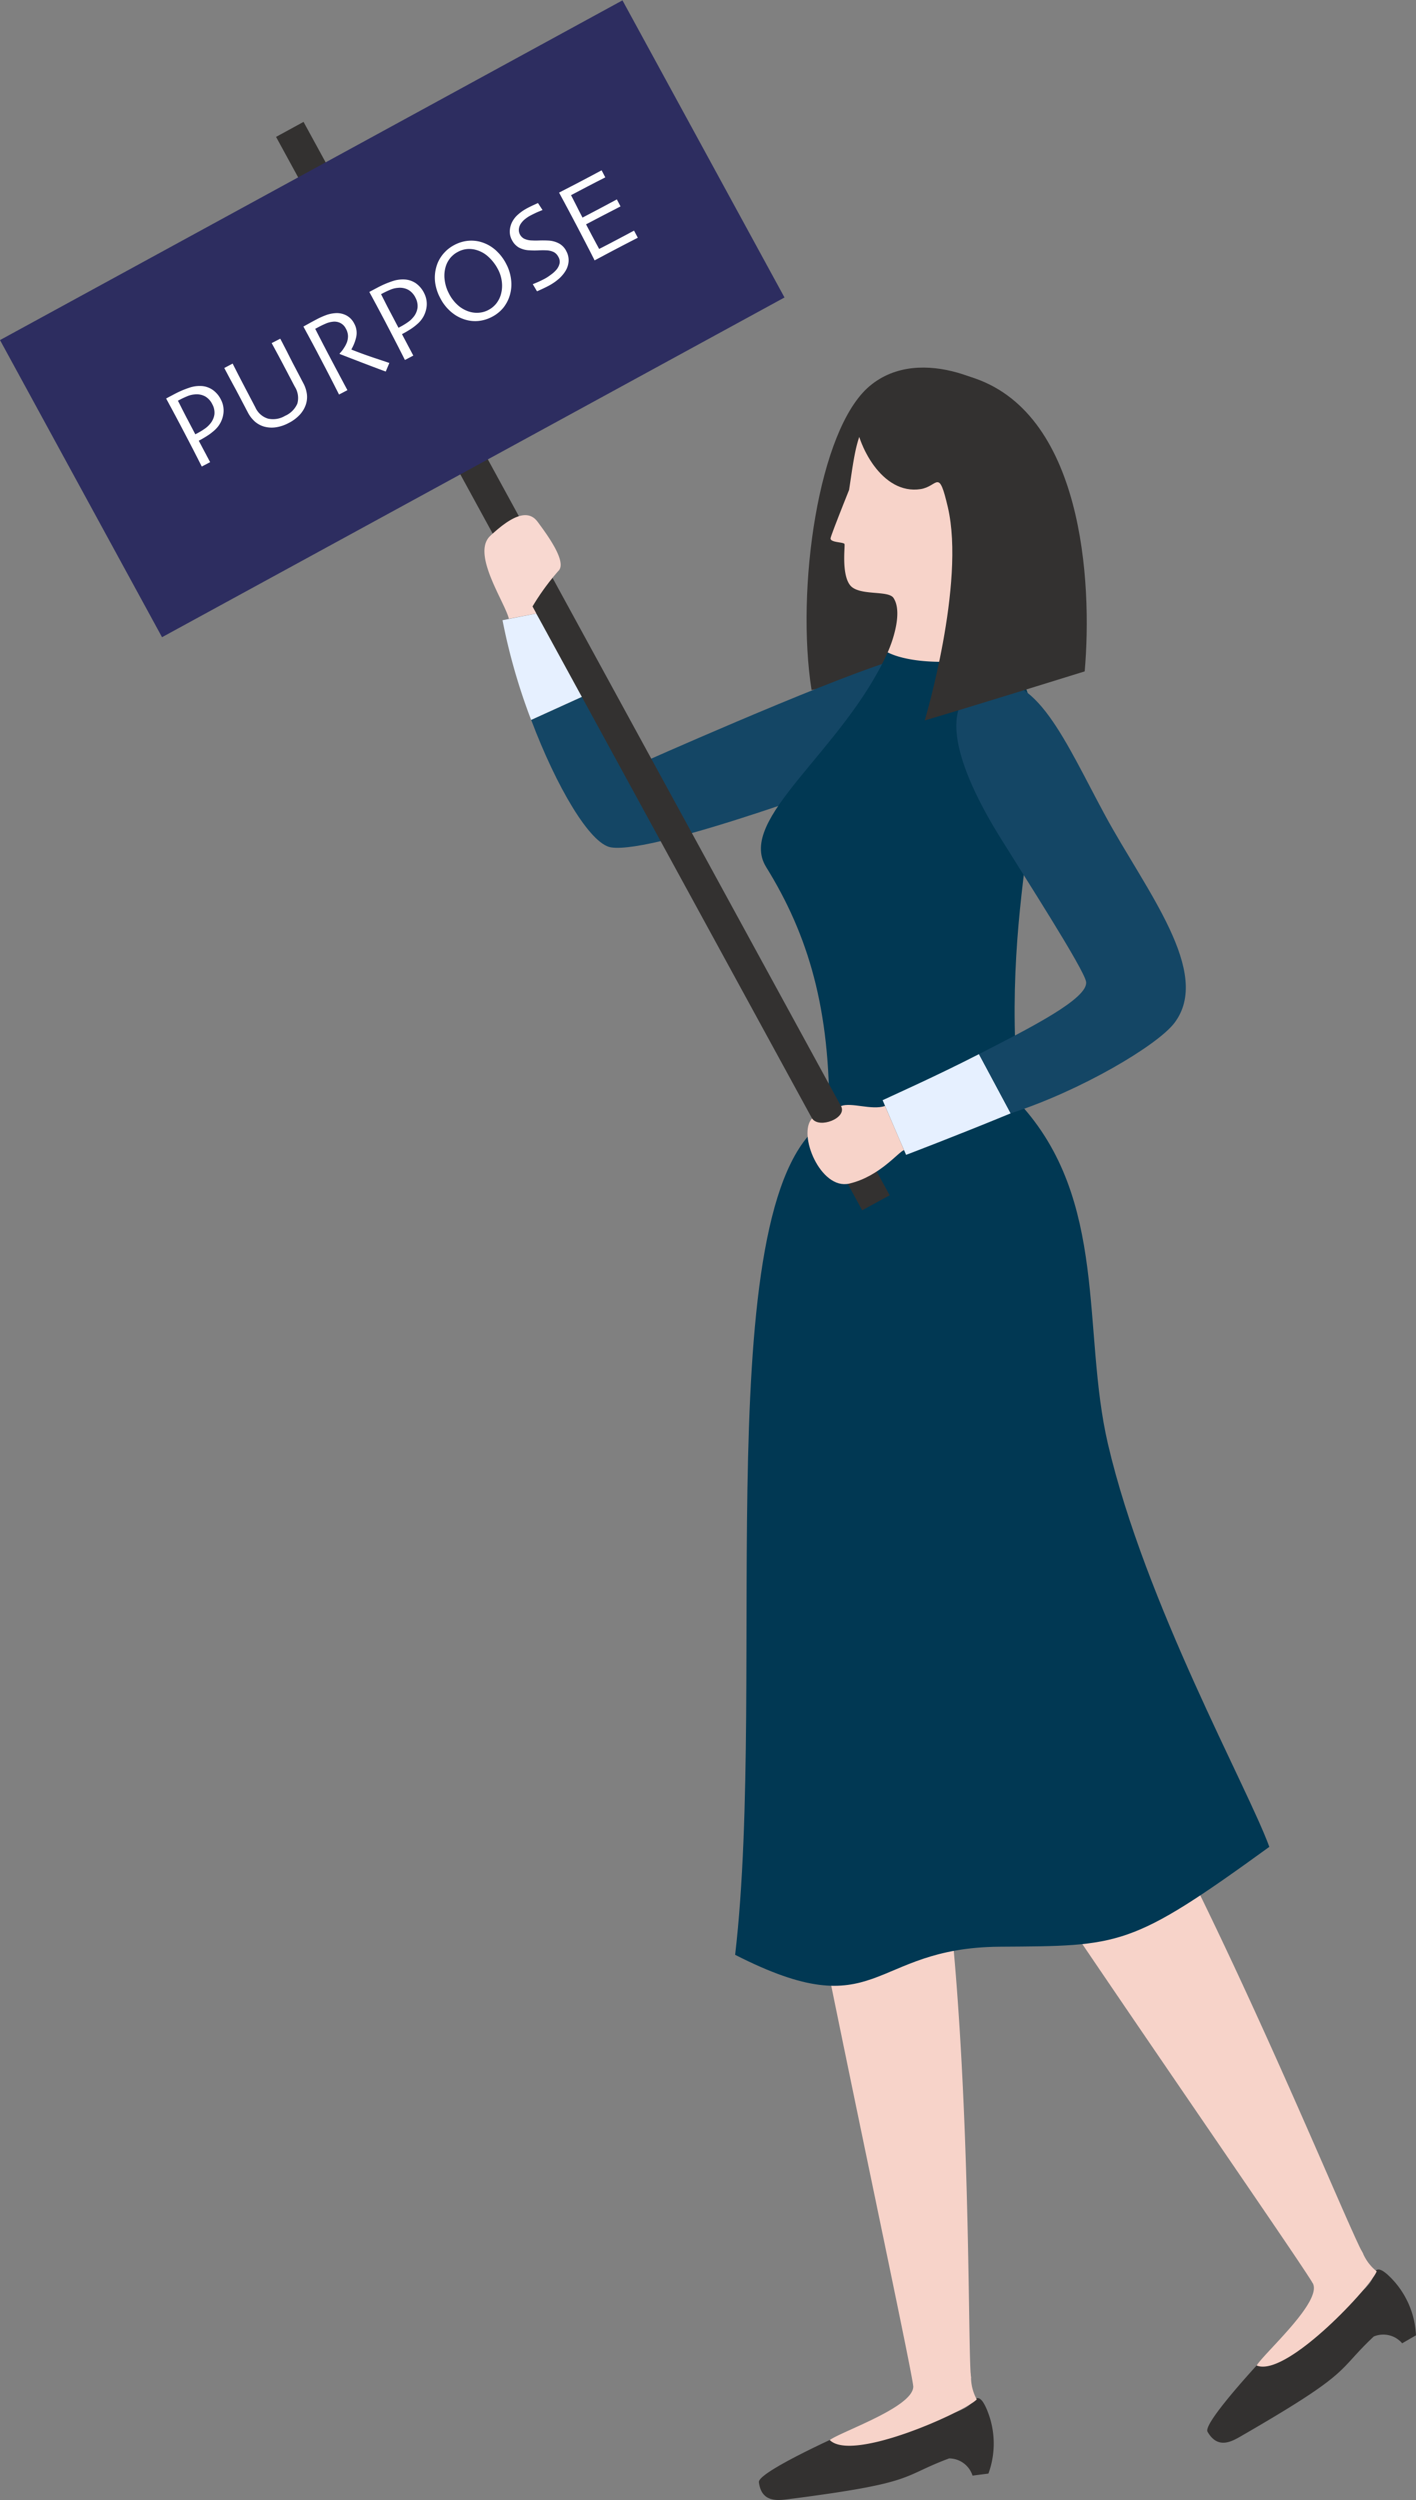 <svg id="person_5" xmlns="http://www.w3.org/2000/svg" width="205.062" height="361.897" viewBox="0 0 205.062 361.897">
  <rect x="0" y="0" width="205.062" height="361.897" fill="#808080" stroke="none"/>
  <g id="グループ_618" data-name="グループ 618" transform="translate(0 0)">
    <path id="パス_2614" data-name="パス 2614" d="M329.782,142.139c-2.4-3.252-14.226-9.548-21.689-3.276s-10.7,29.455-8.412,44c3.546-.812,14.721.422,14.721.422Z" transform="translate(-182.153 -82.978)" fill="#333130"/>
    <path id="パス_2615" data-name="パス 2615" d="M212.558,259.963s25.7-11.45,36.109-14.778l-2.344,16s-31.417,11.923-37.9,10.867c-3.044-.5-7.9-8.772-11.55-18.455l8.585-3.9c3.143,4.225,6.1,8.121,7.1,10.269" transform="translate(-119.95 -149.39)" fill="#144665"/>
    <path id="パス_2616" data-name="パス 2616" d="M191.152,227.3a111.625,111.625,0,0,0,7.839,11.5l-8.586,3.9a86.972,86.972,0,0,1-4.144-14.43Z" transform="translate(-113.488 -138.489)" fill="#e6f0ff"/>
    <path id="パス_2617" data-name="パス 2617" d="M319.449,306.925c-3.221-32.035,6.512-48.542.341-61.529-1.873-3.945-2.985-3.29-4.636-3.494l-.009,0c-4.332,2.018-14.648-.45-14.754-.215-6.451,14.268-21.946,24.061-17.6,31.067,6.117,9.865,9.308,20.574,9.135,36.392Z" transform="translate(-171.841 -147.246)" fill="#013853"/>
    <path id="パス_2618" data-name="パス 2618" d="M331.5,181.406l.009,0A21.755,21.755,0,0,1,334.3,167.17s3.363-4.538,2.991-12.44c-.477-10.087-13.1-14.872-19.779-11.291-5.8,3.646-5.9,7.154-6.977,14.16,0,0-2.639,6.566-2.68,7-.064.637,1.92.527,2.017.836s-.455,4.256.775,5.911,5.538.722,6.315,1.88c1.324,1.972-.013,6.058-.839,7.885,3.47,1.755,10.833,1.786,15.374.293" transform="translate(-187.573 -86.676)" fill="#f7d3c9"/>
    <path id="パス_2619" data-name="パス 2619" d="M290.557,515.639c-2.365,10.838-7.408,23.855-5.263,40.62S305.14,654.7,305.752,659.49c2.8-.355,8.384-1.069,8.384-1.069-.716-5.591.7-74.734-9.681-100.379A262.526,262.526,0,0,1,319.311,518.4Z" transform="translate(-173.511 -314.175)" fill="#f7d3c9"/>
    <path id="パス_2620" data-name="パス 2620" d="M308.825,897.237a3.587,3.587,0,0,1,3.395,2.492c1.765-.228,2.234-.286,2.3-.294a12.669,12.669,0,0,0-.055-8.837c-1.142-2.988-1.839-2.147-2.536-1.246-1.637,1.72-9.023,3.165-9.929.731-1.887.537-20.956,8.77-20.723,10.6.379,2.966,2.706,2.659,4.29,2.455,18.727-2.4,16.1-3.228,23.259-5.9" transform="translate(-171.378 -541.365)" fill="#333130"/>
    <path id="パス_2621" data-name="パス 2621" d="M319.619,878.063c.283-2.9,8.175-6.066,8.384-1.069a6.733,6.733,0,0,0,.828,3.088h0c-1.635,1.719-18.013,9.172-21.292,5.875,1.828-1.3,12.468-4.9,12.085-7.895" transform="translate(-187.378 -532.747)" fill="#f7d3c9"/>
    <path id="パス_2622" data-name="パス 2622" d="M357.35,566.967l.014,0,9.694-18.439-31.816-9.631s-.016,23.677.947,30.859a12.673,12.673,0,0,0,1.589,4.65c8.447,14.639,54.164,80.243,56.574,84.426l7.319-4.222c-2.781-4.818-28.118-68.013-44.321-87.639" transform="translate(-204.26 -328.344)" fill="#f7d3c9"/>
    <path id="パス_2623" data-name="パス 2623" d="M471.611,850.548a3.588,3.588,0,0,1,4.091.994l2-1.156a12.662,12.662,0,0,0-3.453-8.137c-2.205-2.315-2.524-1.271-2.819-.169-.847,2.219-7.11,6.394-8.883,4.5-1.534,1.223-15.956,16.167-15.033,17.762,1.49,2.6,3.521,1.415,4.9.615,16.355-9.432,13.612-9.187,19.19-14.414" transform="translate(-272.643 -512.332)" fill="#333130"/>
    <path id="パス_2624" data-name="パス 2624" d="M473.882,836.714c-.862-2.79,5.2-8.746,7.32-4.222a6.72,6.72,0,0,0,1.958,2.535l0,0c-.846,2.216-13.087,15.409-17.386,13.627,1.188-1.907,9.62-9.328,8.113-11.942" transform="translate(-283.79 -506.231)" fill="#f7d3c9"/>
    <path id="パス_2625" data-name="パス 2625" d="M313.629,408.691l-27.522,2.218c-17.871,9.945-8.936,80.836-13.625,121.079,20.945,10.673,19.3-1.03,38.289-1.172,17.557-.129,18.929.146,39.071-14.456-3.126-8.6-17.973-35.164-23.378-58.35-3.8-16.318.12-35.272-12.835-49.318" transform="translate(-166.021 -249.013)" fill="#013853"/>
    <rect id="長方形_574" data-name="長方形 574" width="4.535" height="177.055" transform="translate(39.978 19.817) rotate(-28.647)" fill="#333130"/>
    <rect id="長方形_575" data-name="長方形 575" width="102.67" height="48.987" transform="matrix(0.878, -0.479, 0.479, 0.878, 0, 49.23)" fill="#2d2d60"/>
    <path id="パス_2626" data-name="パス 2626" d="M183.095,205.864c-.593-2.443-5.456-9.416-2.7-11.995s5.332-4.1,6.855-2.051,4.337,5.918,2.989,7.149a34.943,34.943,0,0,0-3.723,5.121l.552,1.01Z" transform="translate(-109.401 -116.293)" fill="#f8d8d0"/>
    <path id="パス_2627" data-name="パス 2627" d="M327.146,397.224c1.544-.731,7.729-3.477,13.954-6.67l4.592,8.573c-7.983,3.294-15.145,6.008-15.145,6.008-1-2.256-3.4-7.911-3.4-7.911" transform="translate(-199.328 -237.962)" fill="#e6f0ff"/>
    <path id="パス_2628" data-name="パス 2628" d="M373.249,296.008c-.352-1.888-8.96-15.258-12.477-20.928-5.21-8.4-10.008-19.494-2.205-22.115,7.312-2.457,11.727,8.436,17.472,19.033,5.878,10.841,15.57,22.752,9.985,30.027-2.468,3.214-13.47,9.762-23.687,13.056l-4.593-8.573c7.248-3.718,15.956-8.081,15.506-10.5" transform="translate(-215.97 -153.917)" fill="#144665"/>
    <path id="パス_2629" data-name="パス 2629" d="M313.278,415.917c-.8.247-3.542,3.827-7.932,4.848-4.161.967-7.527-7.178-5.384-9.434,1.018,1.553,5.149-.059,4.19-1.791,1.516-.583,4.433.646,6.381-.012.666,1.56,2.745,6.39,2.745,6.39" transform="translate(-182.359 -249.431)" fill="#f7d3c9"/>
    <path id="パス_2630" data-name="パス 2630" d="M316.947,144.476c.294,3.95,3.88,11.208,9.484,10.346,2.54-.391,2.6-3.157,3.949,2.632,2.569,11.056-3.35,30.853-3.35,30.853,5.361-1.566,23.165-7.1,23.165-7.1,1.137-12.934-.245-37.8-16.722-42.68-7.81-2.311-13.688,2.236-16.527,5.952" transform="translate(-193.113 -84.019)" fill="#333130"/>
  </g>
  <path id="パス_2659" data-name="パス 2659" d="M8.89-7.313a3.418,3.418,0,0,1-.784,2.191,3.877,3.877,0,0,1-2.1,1.328,7.86,7.86,0,0,1-1.233.216q-.668.066-1.49.066L3.3,0H1.934q.008-.5.025-1.847t.017-4.171q0-.9-.008-2.2t-.033-2.9q.357-.008.7-.008H3.2a13.971,13.971,0,0,1,2.445.183,4.677,4.677,0,0,1,1.7.623A3.181,3.181,0,0,1,8.492-9.085,3.762,3.762,0,0,1,8.89-7.313Zm-1.419,0a2.621,2.621,0,0,0-.39-1.457,2.6,2.6,0,0,0-1.2-.95,3.513,3.513,0,0,0-1.079-.27q-.581-.054-1.2-.054H3.3q0,.091-.017,1.245T3.271-6.973q0,.614,0,1.453t0,.955h.332A10.017,10.017,0,0,0,4.794-4.64a3.741,3.741,0,0,0,1.075-.274A2.688,2.688,0,0,0,7.06-5.835,2.522,2.522,0,0,0,7.471-7.313Zm13.124-3.8q0,1.594-.017,2.635t-.017,1.814q0,.946,0,1.615t0,1.158a4.653,4.653,0,0,1-.286,1.7,3.481,3.481,0,0,1-.867,1.282,4.126,4.126,0,0,1-1.428.859,5.663,5.663,0,0,1-1.959.311A5.732,5.732,0,0,1,14.07-.05a4.1,4.1,0,0,1-1.436-.863A3.481,3.481,0,0,1,11.766-2.2a4.653,4.653,0,0,1-.286-1.7q0-.49,0-1.158t0-1.615q0-.772-.017-1.814t-.017-2.635h1.37q-.008.208-.021,1.415t-.012,3.175q0,.6,0,1.237t0,1.312a2.94,2.94,0,0,0,.872,2.3,3.393,3.393,0,0,0,2.357.784,3.441,3.441,0,0,0,2.416-.747,3.053,3.053,0,0,0,.805-2.341q0-.672,0-1.312t0-1.237q0-1.967-.017-3.221t-.017-1.37ZM32.954-.664,31.917.191Q31.734,0,30.622-1.249t-3.428-3.9l.008-.075a4.212,4.212,0,0,0,.838-.361,4.329,4.329,0,0,0,.88-.6,2.709,2.709,0,0,0,.535-.7,2.312,2.312,0,0,0,.228-1.112,1.815,1.815,0,0,0-.336-1.1,1.935,1.935,0,0,0-.926-.677,3.539,3.539,0,0,0-1.013-.22q-.531-.037-.979-.037-.3,0-.457,0l-.232,0q-.017,1.577-.021,2.781t0,1.7q0,1.137.012,3.088T25.749,0h-1.37q.008-.5.025-1.93T24.421-5.5V-7.031q0-1.121-.042-4.084.083,0,.83-.017t1.378-.017a11.582,11.582,0,0,1,1.4.083,4.924,4.924,0,0,1,1.328.357,2.994,2.994,0,0,1,1.3,1.025,2.67,2.67,0,0,1,.481,1.59,2.778,2.778,0,0,1-.726,1.963A6.328,6.328,0,0,1,29-4.964v.042Q30.14-3.594,31.5-2.183T32.954-.664ZM42.11-7.313a3.418,3.418,0,0,1-.784,2.191,3.877,3.877,0,0,1-2.1,1.328A7.86,7.86,0,0,1,38-3.578q-.668.066-1.49.066L36.523,0h-1.37q.008-.5.025-1.847T35.2-6.018q0-.9-.008-2.2t-.033-2.9q.357-.008.7-.008h.56a13.971,13.971,0,0,1,2.445.183,4.677,4.677,0,0,1,1.7.623,3.181,3.181,0,0,1,1.154,1.233A3.762,3.762,0,0,1,42.11-7.313Zm-1.419,0A2.621,2.621,0,0,0,40.3-8.77a2.6,2.6,0,0,0-1.2-.95,3.513,3.513,0,0,0-1.079-.27q-.581-.054-1.2-.054h-.307q0,.091-.017,1.245T36.49-6.973q0,.614,0,1.453t0,.955h.332a10.017,10.017,0,0,0,1.183-.075,3.741,3.741,0,0,0,1.075-.274,2.688,2.688,0,0,0,1.191-.921A2.522,2.522,0,0,0,40.69-7.313ZM54.6-5.553a6.455,6.455,0,0,1-.461,2.469,5.5,5.5,0,0,1-1.2,1.855A5.285,5.285,0,0,1,51.2-.046a5.259,5.259,0,0,1-1.976.369,5.342,5.342,0,0,1-1.942-.353,4.942,4.942,0,0,1-1.644-1.05,5.6,5.6,0,0,1-1.3-1.905,6.489,6.489,0,0,1-.494-2.586,6.641,6.641,0,0,1,.39-2.328,5.625,5.625,0,0,1,1.17-1.888,5,5,0,0,1,1.718-1.208,5.269,5.269,0,0,1,2.1-.427,5.286,5.286,0,0,1,2.075.4A4.994,4.994,0,0,1,52.951-9.9a5.5,5.5,0,0,1,1.233,1.955A6.8,6.8,0,0,1,54.6-5.553Zm-1.419.133a6.434,6.434,0,0,0-.361-2.121,4.334,4.334,0,0,0-1.1-1.747,3.694,3.694,0,0,0-1.116-.747,3.468,3.468,0,0,0-1.382-.266,3.559,3.559,0,0,0-1.39.27,3.623,3.623,0,0,0-1.166.793A4.564,4.564,0,0,0,45.634-7.6a5.739,5.739,0,0,0-.369,2.042,5.737,5.737,0,0,0,.378,2.142,4.46,4.46,0,0,0,1.067,1.6,3.7,3.7,0,0,0,1.121.735A3.475,3.475,0,0,0,49.215-.8a3.537,3.537,0,0,0,1.382-.27,3.755,3.755,0,0,0,1.166-.776,4.6,4.6,0,0,0,1.021-1.523A5.143,5.143,0,0,0,53.183-5.42Zm9.986,2.291a2.765,2.765,0,0,1-.4,1.5A3.1,3.1,0,0,1,61.683-.589a5.066,5.066,0,0,1-1.428.552,7.907,7.907,0,0,1-1.785.187q-.531,0-1.1-.033t-.66-.042l-.066-1.2q.116.017.647.062t1.253.046a7.216,7.216,0,0,0,1.137-.116,4.041,4.041,0,0,0,1.071-.3,2.084,2.084,0,0,0,.751-.581,1.376,1.376,0,0,0,.261-.863,1.641,1.641,0,0,0-.261-.942,2.651,2.651,0,0,0-.867-.743q-.39-.232-1.013-.523a11,11,0,0,1-1.121-.6A3.423,3.423,0,0,1,57.3-6.8a2.615,2.615,0,0,1-.361-1.357,2.575,2.575,0,0,1,.328-1.324,3.274,3.274,0,0,1,.851-.959,3.681,3.681,0,0,1,1.3-.6,6.792,6.792,0,0,1,1.706-.2q.515,0,1.042.029t.6.037l.116,1.2-.606-.058q-.531-.05-1.312-.05a4.659,4.659,0,0,0-.959.1,2.925,2.925,0,0,0-.867.32,1.718,1.718,0,0,0-.564.531,1.378,1.378,0,0,0-.232.8,1.422,1.422,0,0,0,.245.784,2.752,2.752,0,0,0,.917.776q.34.208.9.477t1.1.585A3.724,3.724,0,0,1,62.75-4.578,2.569,2.569,0,0,1,63.169-3.129ZM73.238-.017l-1.1-.008Q71.1-.033,69.585-.033q-1.054,0-1.93.008t-1.482.008Q66.19-.5,66.2-2.1t.012-3.312q0-.938-.008-2.482t-.033-3.2q.589,0,1.473.008t1.822.008q1.585,0,2.582-.008l1.079-.008v1.154l-1.042-.012q-.959-.012-2.386-.012-.623,0-1.22,0t-.946,0q0,.938-.017,1.872T67.5-6.317q.374,0,.884,0t.909,0q1.461,0,2.611-.012l1.224-.012v1.146L71.76-5.2q-1.3-.012-2.382-.012-.4,0-.95,0t-.926,0q0,1.569.008,2.49t.017,1.544q.49.008,1.187.012t1.5,0q1.237,0,2.079-.008l.942-.008Z" transform="translate(27.507 68.433) rotate(-27.665)" fill="#fff"/>
</svg>
